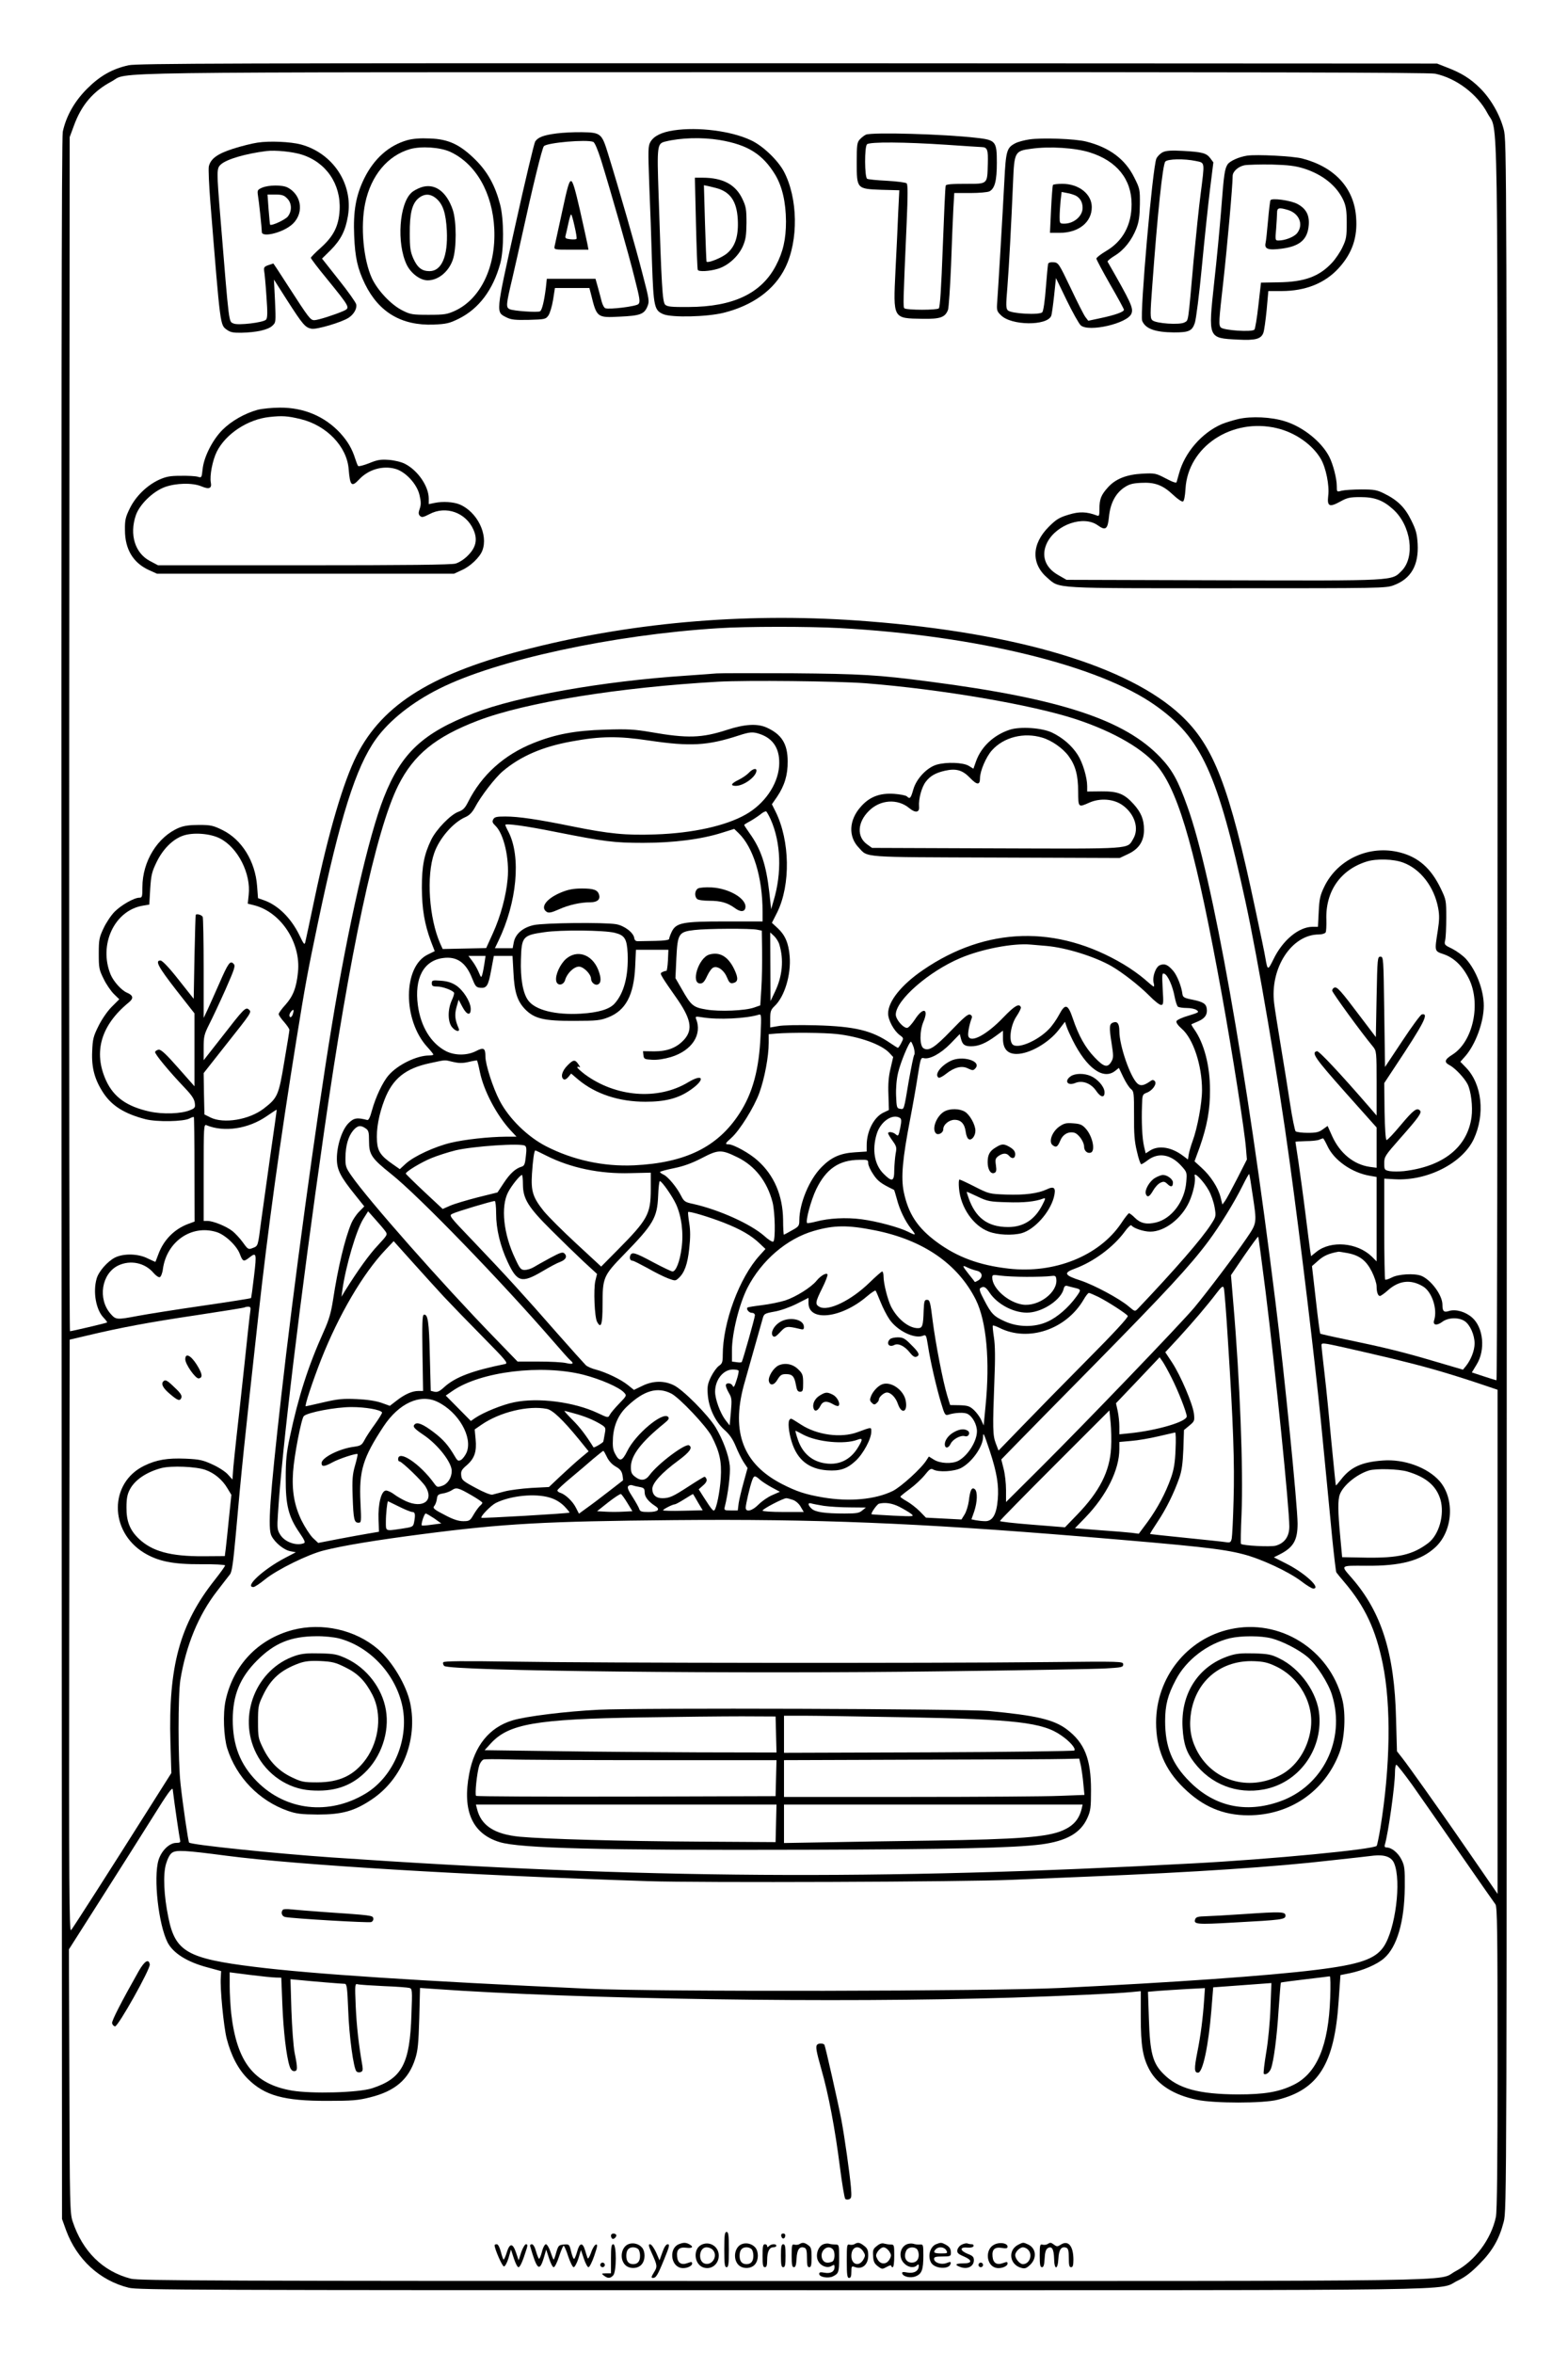 <?xml version="1.0" standalone="no"?>
<!DOCTYPE svg PUBLIC "-//W3C//DTD SVG 20010904//EN"
 "http://www.w3.org/TR/2001/REC-SVG-20010904/DTD/svg10.dtd">
<svg version="1.0" xmlns="http://www.w3.org/2000/svg"
 width="1024pt" height="1536pt" viewBox="0 0 1024 1536"
 preserveAspectRatio="xMidYMid meet">

<g transform="translate(0,1536) scale(0.1,-0.1)"
fill="#000000" stroke="none">
<path d="M840 14934 c-105 -23 -186 -68 -271 -153 -83 -83 -137 -179 -159
-281 -8 -41 -10 -1775 -8 -6840 l3 -6785 27 -75 c70 -189 219 -327 409 -374
60 -15 417 -16 4275 -16 4637 0 4263 -5 4403 62 47 22 88 53 141 107 87 87
131 165 160 277 20 77 20 138 20 6829 0 6735 0 6752 -20 6831 -25 96 -85 201
-157 271 -61 60 -118 96 -212 132 l-66 26 -4240 2 c-3618 1 -4250 -1 -4305
-13z m8532 -55 c138 -29 276 -133 342 -258 72 -137 66 240 66 -4233 0 -2221
-3 -4038 -7 -4038 -5 0 -42 12 -85 26 l-76 25 31 51 c59 95 45 242 -29 307
-43 38 -107 57 -151 43 -34 -11 -43 -2 -43 41 0 63 -76 164 -139 189 -45 17
-149 11 -191 -11 -21 -11 -41 -17 -44 -14 -3 4 -6 153 -6 332 l0 327 69 -4
c212 -12 440 104 515 261 76 162 55 360 -51 469 l-36 37 32 36 c67 77 121 222
121 330 0 102 -49 230 -116 305 -20 22 -60 51 -89 66 -52 25 -54 27 -47 57 4
18 7 84 7 147 0 112 -1 117 -36 190 -63 131 -145 204 -265 235 -200 52 -409
-43 -496 -224 -27 -56 -32 -80 -36 -163 l-5 -98 -36 0 c-90 -1 -195 -88 -255
-213 -36 -73 -38 -73 -52 8 -3 22 -33 166 -66 320 -170 803 -271 1065 -486
1266 -341 319 -1066 537 -2042 613 -754 60 -1503 0 -2200 -175 -639 -159 -970
-363 -1140 -699 -87 -171 -184 -501 -275 -933 -30 -144 -58 -273 -61 -286 -5
-22 -10 -16 -39 45 -55 112 -140 196 -233 228 l-37 13 -6 79 c-12 162 -100
304 -227 366 -59 29 -76 33 -152 33 -60 0 -98 -5 -130 -18 -140 -58 -240 -219
-240 -388 0 -63 -2 -69 -20 -69 -34 0 -118 -48 -161 -91 -23 -23 -55 -71 -72
-107 -29 -61 -32 -76 -32 -167 0 -93 2 -105 32 -165 17 -36 48 -80 67 -99 l35
-34 -50 -50 c-28 -28 -65 -82 -86 -125 -33 -66 -38 -85 -41 -166 -5 -107 17
-186 74 -272 56 -84 139 -135 274 -170 75 -19 249 -16 288 5 13 7 25 11 28 9
2 -2 4 -157 4 -343 l1 -339 -46 -17 c-88 -34 -157 -104 -191 -197 -10 -26 -18
-48 -19 -49 0 -1 -23 9 -50 22 -62 32 -157 34 -214 6 -50 -26 -107 -91 -120
-138 -25 -87 -4 -203 45 -254 15 -16 26 -30 23 -32 -5 -4 -231 -57 -242 -57
-4 0 -6 1754 -5 3898 l3 3897 27 73 c49 136 126 226 246 290 122 65 -232 60
4384 61 3036 1 4222 -2 4260 -10z m-3887 -3619 c895 -49 1695 -245 2062 -506
300 -213 404 -441 587 -1281 80 -367 216 -1165 287 -1688 76 -554 164 -1291
204 -1690 14 -143 32 -327 40 -410 8 -82 24 -246 35 -364 12 -118 24 -219 27
-225 4 -6 28 -36 54 -66 133 -157 203 -306 249 -530 56 -274 50 -673 -16
-1077 -9 -55 -20 -106 -23 -112 -14 -23 -691 -88 -1201 -115 -2055 -111 -3591
-101 -5625 39 -373 26 -916 82 -930 97 -6 6 -41 246 -56 383 -17 152 -17 579
-1 680 37 224 118 422 239 578 37 49 76 98 85 110 13 17 21 76 38 262 35 399
57 611 146 1415 63 572 142 1144 250 1815 58 360 72 435 140 760 145 691 248
1017 378 1199 88 123 236 241 416 331 373 187 1132 351 1820 394 184 12 589
12 795 1z m-4049 -1373 c117 -59 204 -230 188 -369 l-6 -57 44 -11 c174 -46
304 -245 284 -436 -10 -101 -32 -157 -81 -212 -25 -27 -45 -55 -45 -62 0 -7
16 -30 35 -51 19 -22 35 -45 35 -52 0 -6 -15 -101 -34 -210 -36 -218 -43 -234
-134 -304 -95 -73 -261 -100 -347 -58 l-40 20 -3 135 -2 135 145 184 c169 213
170 214 150 231 -21 18 -33 5 -175 -178 l-120 -153 0 81 c0 73 3 87 36 153 20
39 68 141 106 226 61 139 67 156 53 170 -22 22 -34 6 -93 -129 -28 -63 -62
-140 -76 -170 l-26 -55 0 322 c0 177 -3 328 -6 337 -5 13 -38 23 -46 14 -1 -2
-5 -126 -8 -275 l-5 -273 -99 125 c-62 79 -106 125 -118 125 -37 0 -15 -41
102 -192 l120 -153 0 -238 0 -238 -107 121 c-78 89 -112 120 -127 118 -10 -2
-21 -8 -23 -15 -4 -12 92 -128 197 -238 41 -43 59 -70 62 -94 4 -30 2 -35 -31
-48 -57 -24 -177 -28 -264 -9 -149 33 -234 94 -284 202 -85 186 -34 362 149
511 32 26 28 46 -13 63 -35 15 -86 71 -106 117 -81 195 24 420 210 451 l42 7
6 103 c6 92 11 111 43 177 41 83 103 145 169 169 65 24 179 16 243 -17z m7728
-158 c113 -42 202 -158 228 -296 9 -48 8 -80 -2 -145 -22 -141 -23 -136 38
-157 68 -23 124 -78 165 -160 80 -163 27 -410 -107 -495 -53 -33 -57 -50 -18
-70 35 -19 95 -82 116 -123 23 -45 35 -148 26 -215 -27 -197 -185 -323 -442
-353 -31 -3 -72 -3 -92 0 -35 7 -36 9 -36 52 0 42 5 50 103 161 123 139 144
169 130 183 -20 20 -42 4 -125 -95 -46 -55 -87 -99 -93 -98 -6 1 -11 74 -13
187 l-2 185 68 103 c192 289 227 356 177 345 -8 -2 -65 -79 -127 -173 l-113
-170 -5 360 c-5 352 -5 360 -25 360 -19 0 -20 -8 -25 -262 l-5 -263 -100 132
c-131 174 -153 198 -171 191 -8 -3 -14 -12 -14 -20 0 -12 191 -275 267 -366
22 -28 23 -33 23 -239 l0 -210 -42 49 c-200 231 -334 373 -347 371 -40 -8 -14
-45 183 -267 l206 -231 0 -132 0 -131 -45 6 c-104 15 -194 88 -245 200 l-30
67 -31 -22 c-25 -19 -44 -23 -99 -23 -38 0 -73 5 -79 10 -5 6 -22 87 -36 180
-14 94 -42 265 -61 380 -19 116 -39 239 -43 275 -29 230 114 450 292 450 20 0
39 6 44 13 4 6 6 44 5 82 -7 185 91 327 263 381 64 20 176 17 239 -7z m-7251
-987 c-6 -24 -23 -30 -23 -9 0 13 21 39 26 34 2 -2 1 -13 -3 -25z m-148 -927
c-23 -165 -50 -358 -60 -430 -21 -163 -19 -158 -55 -172 -28 -11 -31 -9 -64
37 -19 26 -50 60 -70 75 -40 31 -125 65 -161 65 l-25 0 0 316 c0 297 1 316 18
309 116 -48 274 -24 394 59 35 24 64 43 65 42 1 -1 -18 -136 -42 -301z m6903
66 c43 -95 162 -178 282 -197 l40 -7 0 -275 0 -276 -32 32 c-95 91 -265 106
-360 31 l-36 -29 -6 38 c-3 20 -17 129 -31 242 -14 113 -35 263 -45 334 -11
71 -20 131 -20 132 0 2 30 4 68 5 37 0 76 4 87 9 11 5 22 9 25 9 3 1 15 -21
28 -48z m-7256 -563 c56 -16 133 -88 154 -143 19 -51 25 -53 61 -25 48 38 50
31 32 -120 -9 -78 -18 -143 -20 -144 -2 -2 -146 -25 -319 -50 -173 -25 -362
-55 -420 -66 -138 -26 -143 -26 -178 14 -85 97 -59 262 50 315 80 38 175 18
231 -49 15 -17 33 -30 41 -27 7 3 17 27 20 54 25 178 186 290 348 241z m7389
-138 c78 -15 121 -48 158 -121 17 -34 31 -77 31 -95 0 -39 9 -64 22 -64 5 0
30 17 54 39 71 62 147 71 226 24 59 -34 97 -148 74 -221 -11 -33 17 -38 54
-10 38 28 106 30 145 4 35 -23 65 -90 65 -146 0 -46 -24 -107 -57 -148 l-19
-23 -184 54 c-206 61 -325 90 -574 142 -93 19 -171 37 -174 39 -2 3 -16 103
-29 223 l-25 218 42 37 c35 31 69 46 131 57 4 1 30 -4 60 -9z m-7166 -377 c-3
-16 -21 -179 -40 -363 -20 -184 -42 -389 -50 -455 -7 -66 -17 -157 -21 -201
l-6 -82 -29 32 c-15 18 -61 48 -101 66 -63 29 -85 34 -176 38 -118 5 -190 -7
-270 -46 -229 -111 -230 -428 -2 -568 92 -56 189 -76 373 -75 86 1 157 -3 157
-8 0 -5 -30 -47 -68 -95 -228 -288 -303 -564 -289 -1060 l6 -200 -136 -215
c-260 -412 -506 -796 -519 -811 -12 -12 -14 290 -12 1920 l3 1935 115 27 c218
52 406 87 715 133 170 26 312 48 314 51 2 2 12 4 22 4 15 0 17 -6 14 -27z
m7458 -312 c206 -50 337 -87 535 -152 l152 -51 0 -1645 0 -1646 -97 141 c-54
78 -131 190 -172 249 -117 169 -311 443 -352 495 l-36 46 -6 214 c-10 426 -95
695 -290 918 -73 84 -78 80 95 79 226 -2 356 33 451 120 116 107 129 317 28
433 -79 89 -232 145 -371 134 -138 -10 -210 -43 -273 -125 -17 -22 -32 -39
-33 -38 -1 1 -14 128 -29 282 -14 154 -34 356 -45 448 -11 93 -20 177 -20 186
0 17 12 15 148 -15 81 -18 222 -51 315 -73z m-7752 -726 c58 -20 112 -65 144
-120 l26 -43 -16 -154 c-8 -84 -18 -174 -21 -200 l-6 -46 -141 -1 c-214 -1
-335 32 -422 116 -57 55 -80 113 -79 203 0 57 5 85 22 117 33 63 109 114 207
140 64 16 224 10 286 -12z m7850 -11 c122 -36 189 -93 216 -183 28 -98 -9
-230 -80 -284 -101 -76 -194 -98 -405 -95 l-157 3 -12 130 c-16 168 -17 243
-3 280 22 59 110 131 190 156 46 14 194 10 251 -7z m32 -2046 c52 -73 192
-275 312 -448 120 -173 224 -322 231 -331 12 -13 14 -184 14 -1002 0 -677 -3
-1003 -11 -1039 -30 -144 -137 -288 -265 -355 -128 -68 243 -63 -4389 -63
-3740 0 -4207 2 -4260 15 -183 47 -316 178 -381 375 -17 51 -19 114 -21 915
l-3 860 210 330 c116 182 268 422 338 534 97 156 128 198 130 180 11 -93 44
-317 48 -331 4 -14 -1 -18 -25 -18 -45 0 -97 -51 -116 -113 -34 -115 0 -421
60 -538 37 -70 128 -127 261 -162 l88 -24 -2 -40 c-6 -72 19 -323 38 -399 29
-113 75 -201 139 -265 110 -109 236 -144 521 -143 157 0 199 3 277 23 162 40
251 116 294 250 18 55 22 99 27 265 l5 199 87 -6 c949 -68 2631 -93 3785 -57
334 11 672 26 773 36 l62 6 0 -168 c0 -187 13 -265 57 -346 53 -97 159 -164
309 -195 114 -24 433 -24 527 0 268 67 372 235 399 643 l12 171 60 12 c87 18
178 57 224 97 85 73 134 240 136 464 1 121 -1 140 -21 180 -22 45 -65 80 -98
80 -11 0 -15 6 -11 18 22 74 66 385 66 472 0 28 4 50 9 50 5 0 52 -60 104
-132z m-7743 -462 c459 -60 1547 -126 2755 -166 334 -11 2066 -5 2375 9 135 6
360 15 500 21 701 29 1215 63 1585 106 121 13 246 27 277 31 72 7 116 -9 133
-51 48 -115 8 -431 -69 -544 -55 -81 -157 -116 -442 -151 -314 -39 -930 -82
-1669 -118 -452 -22 -2627 -26 -3085 -5 -1100 50 -1803 96 -2180 143 -436 54
-515 99 -560 320 -30 144 -36 283 -16 351 10 34 25 64 39 73 27 20 83 17 357
-19z m321 -795 l36 -1 7 -177 c7 -173 26 -334 47 -400 7 -22 17 -33 30 -33 23
0 24 17 3 120 -8 41 -17 166 -21 278 l-6 202 54 -5 c87 -9 283 -25 300 -25 14
0 17 -24 23 -172 6 -172 35 -381 54 -400 6 -6 18 -8 28 -4 13 5 15 14 10 44
-24 138 -37 256 -43 386 -6 143 -5 148 13 143 10 -3 87 -8 169 -12 83 -3 159
-9 169 -12 18 -5 19 -14 13 -172 -10 -324 -61 -419 -257 -483 -90 -29 -393
-37 -524 -15 -248 43 -359 185 -396 503 -5 49 -10 130 -10 179 l0 90 133 -17
c72 -9 148 -17 168 -17z m6886 -133 c-11 -313 -87 -493 -240 -568 -94 -46
-189 -62 -362 -62 -256 1 -392 38 -486 133 -71 70 -89 137 -96 360 l-6 177 69
6 c38 3 122 8 186 12 l117 6 -5 -73 c-8 -122 -23 -238 -45 -347 -21 -107 -20
-132 5 -132 31 0 68 175 87 407 l12 150 190 14 190 14 -6 -161 c-3 -91 -15
-218 -28 -293 -12 -72 -19 -134 -16 -138 12 -11 37 7 47 33 18 47 39 206 50
384 7 96 13 176 15 178 2 2 72 11 156 21 85 10 158 19 163 20 5 0 6 -61 3
-141z"/>
<path d="M4400 14509 c-80 -12 -130 -37 -152 -75 -16 -27 -16 -51 -8 -279 6
-138 14 -367 18 -510 10 -288 15 -311 74 -336 55 -23 283 -18 393 9 192 48
332 150 403 294 88 179 83 455 -9 629 -40 74 -138 168 -214 203 -128 61 -346
89 -505 65z m300 -63 c184 -31 282 -93 364 -229 45 -77 68 -177 69 -302 0
-117 -19 -200 -66 -289 -95 -182 -280 -269 -569 -270 -114 -1 -140 2 -154 15
-18 18 -24 125 -43 719 -11 322 -9 333 44 346 101 25 239 29 355 10z"/>
<path d="M4545 13903 c4 -164 9 -301 12 -305 7 -13 76 -9 130 7 67 20 134 80
164 147 19 44 23 70 24 153 0 88 -3 107 -27 157 -44 93 -127 138 -260 138
l-50 0 7 -297z m130 230 c93 -24 136 -85 143 -203 6 -108 -15 -177 -69 -223
-33 -29 -124 -66 -135 -55 -1 2 -6 115 -10 251 l-7 248 29 -6 c16 -4 38 -9 49
-12z"/>
<path d="M3635 14489 c-85 -11 -122 -25 -140 -53 -7 -12 -66 -258 -130 -548
-130 -586 -128 -564 -55 -601 28 -14 56 -17 144 -15 103 3 110 4 127 28 10 14
24 60 31 103 l12 77 112 0 113 0 11 -42 c37 -151 39 -153 188 -145 132 6 158
16 179 64 15 36 14 43 -32 219 -43 168 -150 541 -224 780 -41 133 -47 139
-170 141 -53 1 -127 -3 -166 -8z m239 -55 c10 -4 29 -49 51 -118 66 -213 183
-622 220 -774 34 -133 37 -154 24 -167 -14 -15 -190 -37 -216 -27 -7 2 -17 20
-23 41 -5 20 -16 62 -25 94 l-16 57 -159 0 -159 0 -6 -57 c-11 -88 -25 -147
-38 -155 -15 -9 -176 2 -199 14 -25 12 -23 29 18 202 19 83 46 201 59 261 72
329 135 589 147 601 23 23 277 45 322 28z"/>
<path d="M3671 13978 c-24 -112 -46 -213 -49 -225 -4 -23 -3 -23 108 -23 l113
0 -7 38 c-4 20 -26 120 -49 222 -31 135 -46 186 -57 188 -13 2 -24 -37 -59
-200z m81 -94 c10 -42 16 -80 13 -83 -2 -4 -20 -5 -40 -3 -32 4 -36 7 -31 26
3 11 11 47 18 79 7 31 14 57 18 57 3 0 13 -34 22 -76z"/>
<path d="M5655 14481 c-11 -5 -29 -19 -40 -31 -18 -20 -20 -36 -20 -151 0
-172 0 -172 162 -178 l116 -3 -7 -142 c-3 -77 -11 -250 -18 -383 -15 -316 -18
-311 177 -314 115 -2 147 9 166 58 5 15 14 146 20 292 5 146 12 312 15 369 l6
102 105 0 c57 0 113 5 125 11 35 19 48 70 48 187 0 139 -7 148 -131 162 -213
25 -682 38 -724 21z m525 -66 c118 -8 222 -15 230 -15 38 -1 44 -16 41 -111
-4 -134 2 -129 -147 -129 -91 0 -126 -3 -128 -12 -3 -7 -11 -188 -19 -401 -10
-271 -18 -392 -26 -400 -13 -12 -204 -12 -224 0 -10 6 -9 36 14 556 8 183 8
252 0 260 -6 6 -63 13 -129 17 -64 3 -123 9 -129 13 -17 11 -18 208 -1 225 17
17 248 15 518 -3z"/>
<path d="M2660 14445 c-120 -34 -217 -120 -281 -249 -55 -112 -73 -215 -66
-376 6 -142 22 -214 71 -315 91 -184 238 -271 447 -264 84 4 103 8 164 38 132
65 225 189 272 361 25 92 24 290 -1 385 -32 123 -81 212 -160 291 -101 100
-176 136 -299 140 -62 3 -110 -1 -147 -11z m280 -76 c168 -78 277 -268 288
-505 11 -246 -89 -454 -255 -532 -53 -24 -69 -27 -173 -27 -105 0 -120 2 -171
28 -73 36 -161 128 -200 210 -56 122 -76 339 -44 491 38 181 147 311 294 353
73 20 195 12 261 -18z"/>
<path d="M2747 14136 c-21 -8 -48 -22 -59 -33 -81 -72 -99 -331 -32 -471 28
-57 88 -102 137 -102 69 0 137 56 164 134 25 72 25 251 0 326 -42 123 -121
178 -210 146z m101 -71 c45 -38 64 -96 70 -211 8 -167 -34 -264 -113 -264 -50
0 -79 23 -106 83 -19 44 -23 70 -23 162 -1 131 15 195 56 230 38 32 78 32 116
0z"/>
<path d="M6723 14450 c-34 -5 -75 -16 -92 -25 -56 -29 -62 -48 -72 -247 -11
-214 -39 -684 -46 -780 -5 -64 -4 -69 24 -96 67 -68 301 -70 328 -4 4 9 12 69
19 132 l12 115 70 -145 c39 -80 80 -153 92 -164 53 -46 307 13 331 77 14 36
-3 72 -156 339 -2 4 19 22 47 39 61 37 111 101 141 177 17 45 22 79 23 158 1
96 0 103 -37 176 -59 119 -162 196 -314 234 -71 18 -286 26 -370 14z m394 -85
c176 -55 273 -175 273 -338 0 -137 -58 -242 -167 -306 -34 -20 -62 -42 -63
-49 0 -6 41 -83 90 -169 50 -86 90 -160 90 -165 0 -14 -56 -34 -149 -54 l-84
-18 -19 25 c-10 13 -53 98 -96 189 -76 159 -80 165 -110 168 -20 2 -34 -2 -37
-10 -2 -7 -9 -78 -15 -157 -6 -83 -16 -151 -23 -159 -16 -20 -203 -10 -225 12
-13 12 -13 34 -3 153 11 141 25 405 37 686 8 195 11 202 119 216 120 17 288 6
382 -24z"/>
<path d="M6876 14152 c-2 -4 -8 -76 -12 -160 l-7 -152 62 0 c125 0 211 69 211
168 0 85 -84 152 -192 152 -31 0 -59 -3 -62 -8z m151 -70 c28 -16 43 -43 43
-79 0 -54 -57 -103 -120 -103 -29 0 -30 2 -30 44 0 23 3 70 6 103 l7 60 36 -7
c20 -3 46 -12 58 -18z"/>
<path d="M1682 14429 c-35 -5 -107 -23 -160 -40 -102 -33 -145 -64 -158 -114
-4 -16 1 -123 10 -239 66 -817 63 -796 108 -829 22 -16 41 -20 95 -19 98 2
173 19 201 45 24 22 24 23 18 162 l-7 140 86 -135 c103 -160 118 -178 160
-186 33 -6 197 42 242 72 34 22 56 61 49 88 -3 13 -54 85 -114 160 l-109 138
57 56 c66 67 96 126 112 221 36 209 -97 411 -307 468 -68 18 -206 24 -283 12z
m288 -78 c160 -50 257 -193 248 -362 -6 -105 -39 -171 -124 -247 -35 -31 -64
-61 -64 -65 0 -5 46 -66 103 -135 155 -191 155 -191 110 -212 -52 -23 -166
-60 -190 -60 -26 0 -35 12 -172 224 -51 80 -95 146 -96 146 -1 0 -16 -5 -33
-11 -26 -9 -30 -15 -27 -37 3 -15 10 -90 15 -167 8 -108 7 -142 -3 -152 -19
-19 -182 -38 -211 -25 -33 15 -28 -25 -86 684 -26 318 -26 329 3 355 38 34
161 70 297 87 58 7 170 -4 230 -23z"/>
<path d="M1712 14135 c-30 -13 -32 -18 -28 -47 7 -39 26 -221 26 -243 0 -35
123 -8 188 42 89 68 79 197 -20 249 -35 18 -123 17 -166 -1z m163 -70 c31 -30
33 -82 5 -118 -16 -21 -107 -63 -116 -54 -1 1 -6 46 -10 100 l-7 97 52 0 c42
0 57 -5 76 -25z"/>
<path d="M7595 14367 c-17 -8 -36 -27 -43 -42 -25 -55 -109 -1015 -93 -1059
21 -52 84 -75 208 -76 97 0 118 9 136 62 8 24 29 186 46 368 17 179 41 405 53
503 l22 177 -20 27 c-25 34 -54 41 -179 48 -74 4 -108 2 -130 -8z m215 -58
c60 -13 58 -1 31 -214 -11 -82 -31 -278 -46 -435 -37 -416 -33 -389 -58 -404
-30 -19 -190 -8 -212 14 -14 14 -14 37 0 225 35 480 68 789 85 810 15 18 124
20 200 4z"/>
<path d="M8145 14344 c-54 -8 -113 -35 -128 -57 -19 -30 -24 -61 -42 -297 -9
-113 -29 -328 -46 -477 -39 -364 -41 -360 156 -370 113 -6 150 4 165 43 6 14
15 82 22 150 l11 124 86 0 c156 0 283 51 372 148 90 98 126 203 115 336 -14
189 -140 326 -351 381 -59 16 -298 28 -360 19z m370 -84 c123 -39 215 -113
259 -209 16 -37 21 -66 21 -146 0 -88 -3 -107 -27 -157 -14 -31 -45 -77 -68
-102 -84 -91 -180 -127 -353 -129 l-112 -2 -17 -149 c-9 -82 -21 -153 -26
-158 -17 -17 -199 -5 -219 14 -15 16 -14 37 16 300 26 235 61 625 61 689 0 29
35 61 76 70 21 4 102 6 179 5 110 -3 155 -9 210 -26z"/>
<path d="M8297 14053 c-3 -5 -10 -65 -16 -133 -6 -69 -13 -135 -16 -146 -9
-40 17 -49 107 -37 118 16 168 60 175 155 5 66 -19 108 -77 138 -44 22 -164
39 -173 23z m112 -63 c76 -22 106 -96 62 -152 -20 -25 -79 -48 -121 -48 -22 0
-23 2 -16 77 3 42 6 89 6 105 0 31 12 35 69 18z"/>
<path d="M1683 12685 c-84 -23 -172 -73 -230 -131 -65 -65 -122 -177 -130
-258 -6 -54 -6 -56 -32 -48 -14 4 -64 7 -111 6 -70 0 -95 -5 -142 -26 -79 -37
-151 -107 -190 -186 -28 -57 -33 -76 -32 -142 0 -126 54 -215 158 -262 l51
-23 970 0 970 0 52 24 c55 24 117 84 133 127 40 104 -34 253 -148 301 -41 17
-111 21 -164 10 l-38 -8 0 38 c-1 79 -71 182 -155 225 -23 12 -67 23 -106 26
-54 4 -76 0 -129 -22 -36 -14 -67 -22 -71 -18 -4 4 -12 25 -19 47 -21 67 -50
115 -98 168 -102 110 -239 167 -394 166 -51 0 -117 -7 -145 -14z m281 -61
c169 -41 302 -179 313 -327 9 -109 19 -119 69 -66 60 64 152 91 234 69 68 -18
144 -100 160 -173 10 -42 10 -63 1 -88 -9 -26 -9 -36 2 -47 12 -11 21 -9 62
12 107 57 238 10 287 -102 28 -63 17 -115 -36 -168 -24 -25 -58 -46 -81 -53
-28 -8 -325 -11 -991 -11 l-952 0 -53 28 c-97 51 -135 172 -92 298 24 70 109
154 188 184 73 27 182 30 241 5 50 -21 68 -13 61 24 -9 45 11 147 39 203 59
117 203 211 344 226 83 9 118 7 204 -14z"/>
<path d="M8088 12625 c-37 -9 -87 -24 -110 -34 -130 -57 -241 -185 -278 -321
-7 -25 -14 -50 -16 -57 -2 -8 -26 0 -71 24 -65 34 -71 35 -153 31 -104 -6
-175 -34 -225 -90 -44 -49 -55 -76 -55 -140 0 -44 -2 -49 -17 -43 -67 25 -114
27 -185 5 -60 -18 -80 -30 -129 -79 -113 -113 -116 -243 -7 -335 80 -69 29
-66 1174 -66 1011 0 1034 0 1087 20 112 42 163 131 155 271 -4 65 -11 91 -42
153 -41 84 -89 131 -176 174 -48 24 -67 27 -150 27 -52 0 -110 -4 -127 -8 -33
-9 -33 -9 -33 30 0 49 -24 142 -49 191 -50 98 -172 196 -290 232 -88 28 -218
34 -303 15z m250 -60 c120 -28 233 -107 288 -201 33 -57 57 -173 48 -241 -8
-69 8 -76 79 -37 45 25 62 29 132 29 93 0 148 -21 213 -80 117 -105 145 -311
56 -401 -68 -67 -26 -65 -1165 -62 l-1024 3 -54 31 c-87 49 -114 129 -72 213
61 118 237 178 330 112 51 -37 65 -26 73 53 8 87 41 152 96 191 35 24 55 30
113 33 90 5 142 -14 210 -78 28 -27 57 -46 64 -44 8 3 14 34 17 83 16 275 302
465 596 396z"/>
<path d="M4680 10964 c-25 -2 -117 -9 -205 -15 -541 -36 -1098 -135 -1379
-244 -334 -129 -475 -260 -589 -550 -99 -250 -234 -841 -341 -1495 -101 -612
-253 -1732 -330 -2420 -75 -665 -88 -858 -63 -906 23 -45 81 -92 123 -100 l36
-7 -71 -37 c-141 -74 -267 -190 -206 -190 8 0 43 23 77 51 80 64 279 162 383
188 126 32 346 68 640 106 539 70 803 84 1650 92 923 8 1576 -18 2660 -107
748 -62 918 -80 1055 -116 116 -30 293 -112 378 -176 35 -27 70 -48 78 -48 55
0 -52 100 -174 162 l-83 42 38 19 c90 46 117 92 117 202 -1 123 -87 988 -145
1450 -188 1520 -413 2784 -575 3231 -60 169 -99 239 -176 320 -233 245 -651
383 -1503 494 -343 45 -451 51 -905 55 -245 1 -465 1 -490 -1z m970 -64 c495
-39 1088 -140 1377 -235 251 -83 450 -199 541 -318 137 -177 247 -573 411
-1477 68 -375 150 -897 158 -1007 l6 -72 -63 -124 c-35 -68 -71 -135 -80 -147
l-17 -23 -12 48 c-15 61 -65 139 -124 192 l-46 42 34 93 c48 137 68 245 67
373 0 159 -39 306 -103 396 -12 17 -20 31 -18 33 2 1 23 10 46 20 43 19 59 44
54 81 -4 32 -23 45 -92 59 -56 11 -64 16 -67 37 -6 49 -34 120 -59 150 -35 41
-56 51 -87 39 -28 -10 -52 -76 -42 -116 4 -13 4 -24 0 -24 -3 0 -30 22 -59 48
-30 26 -91 70 -137 97 -435 259 -897 246 -1310 -37 -142 -97 -228 -205 -228
-284 0 -43 38 -113 76 -141 26 -19 26 -20 10 -51 -9 -18 -19 -32 -22 -32 -3 0
-25 14 -50 31 -120 82 -230 109 -484 116 -110 3 -218 1 -247 -5 l-53 -9 0 56
c0 49 4 60 29 84 65 61 108 205 98 325 -7 86 -30 138 -77 182 l-39 36 35 69
c88 180 83 467 -11 657 l-24 48 34 49 c49 73 70 143 69 231 0 115 -40 177
-138 221 -61 27 -143 22 -257 -15 -166 -54 -259 -57 -499 -15 -108 18 -149 21
-300 16 -196 -6 -322 -30 -465 -87 -193 -77 -339 -208 -428 -385 -20 -40 -33
-53 -63 -64 -51 -18 -145 -115 -178 -183 -46 -95 -61 -171 -61 -313 1 -139 17
-237 60 -352 l24 -62 -45 -22 c-163 -78 -165 -428 -3 -604 21 -23 39 -45 39
-49 0 -3 -13 -6 -28 -6 -80 0 -204 -60 -263 -128 -40 -45 -86 -144 -110 -231
-12 -45 -22 -65 -31 -62 -66 17 -87 14 -122 -21 -42 -42 -76 -145 -76 -232 0
-72 23 -117 119 -236 l60 -75 -34 -35 c-19 -19 -41 -53 -50 -74 -43 -102 -88
-291 -120 -501 -13 -84 -27 -132 -60 -205 -103 -229 -166 -426 -222 -690 -22
-101 -27 -153 -27 -270 -1 -174 18 -251 89 -354 35 -51 41 -66 29 -70 -49 -19
-125 8 -154 56 -19 30 -21 43 -15 133 26 419 144 1400 301 2495 167 1169 339
1972 485 2263 101 201 243 317 520 423 312 119 919 217 1570 254 188 10 774 4
959 -10z m-689 -331 c93 -31 135 -103 127 -212 -10 -121 -96 -245 -218 -314
-130 -74 -347 -122 -590 -130 -193 -7 -303 4 -545 53 -226 46 -350 64 -435 64
-57 0 -71 -3 -79 -19 -8 -14 -5 -23 14 -41 55 -52 93 -214 80 -349 -10 -110
-46 -243 -96 -353 l-44 -97 -142 -3 -142 -3 -16 35 c-73 166 -92 443 -39 592
33 95 123 199 203 234 26 11 44 30 62 62 38 73 132 195 183 238 116 98 260
160 449 194 189 35 306 36 505 6 270 -40 382 -34 587 33 71 23 91 25 136 10z
m72 -558 c67 -151 74 -348 19 -531 l-16 -55 -12 110 c-21 183 -55 283 -129
386 -19 27 -35 51 -35 54 0 2 17 13 38 24 20 11 50 31 67 44 16 14 34 23 39
20 4 -3 17 -26 29 -52z m-1403 -82 c319 -63 379 -71 570 -71 197 0 380 23 515
66 l80 25 28 -27 c96 -92 157 -289 157 -512 l0 -65 -243 0 c-280 0 -322 -8
-351 -69 -9 -19 -16 -39 -16 -45 0 -7 -32 -12 -90 -13 -49 -1 -100 -2 -112 -2
-16 -1 -24 6 -26 21 -5 35 -65 81 -119 90 -78 13 -470 9 -538 -6 -71 -16 -120
-58 -130 -114 l-7 -37 -58 0 -58 0 23 48 c121 251 149 548 66 711 -12 22 -21
43 -21 46 0 12 136 -7 330 -46z m1315 -638 l30 -6 2 -134 c1 -74 -1 -184 -5
-244 l-7 -110 -40 -14 c-59 -21 -227 -28 -313 -13 -85 14 -99 26 -160 134
l-41 71 6 129 c8 162 15 173 118 185 84 10 368 11 410 2z m-931 -20 c66 -16
80 -39 85 -136 6 -147 -25 -261 -87 -328 -34 -36 -105 -57 -217 -64 -167 -10
-300 23 -346 87 -34 46 -51 143 -47 266 4 150 12 159 154 179 108 16 389 13
458 -4z m1075 -75 c31 -100 21 -208 -28 -310 l-29 -61 -1 224 -1 224 25 -23
c13 -12 29 -37 34 -54z m1746 -11 c127 -11 314 -69 424 -132 74 -43 181 -127
246 -192 33 -34 67 -61 77 -61 16 0 17 9 11 105 -5 94 -4 105 10 99 23 -8 55
-80 68 -150 6 -32 16 -62 22 -66 7 -4 33 -8 58 -8 25 0 54 -6 64 -14 18 -13
13 -16 -53 -36 -40 -11 -76 -28 -79 -36 -3 -9 9 -27 34 -49 75 -64 133 -239
133 -401 0 -84 -30 -248 -62 -334 -11 -30 -22 -69 -25 -87 l-5 -32 -32 24
c-74 56 -156 70 -213 36 l-31 -20 -11 47 c-12 52 -17 158 -13 267 2 68 3 71
31 82 38 14 69 59 52 76 -9 9 -16 9 -29 -1 -41 -29 -64 -33 -84 -15 -47 42
-118 248 -118 342 0 47 -12 65 -38 57 -28 -9 -30 -26 -13 -134 13 -83 13 -97
0 -120 -25 -45 -49 -39 -111 26 -61 64 -104 141 -142 254 -32 95 -50 99 -90
23 -16 -30 -45 -72 -66 -93 -76 -79 -210 -134 -239 -98 -24 29 -10 126 27 181
18 27 31 54 29 59 -10 29 -41 11 -114 -65 -108 -113 -212 -169 -229 -124 -6
14 6 78 22 119 4 10 0 18 -11 23 -14 5 -43 -21 -124 -105 -107 -111 -146 -136
-180 -115 -26 16 -26 112 -1 172 38 88 -2 99 -55 16 -20 -30 -43 -55 -51 -55
-27 0 -74 56 -74 87 0 94 216 282 422 369 139 59 343 98 458 88 19 -2 67 -6
105 -9z m-2473 -95 c-2 -38 -7 -69 -10 -68 -4 1 -15 -2 -25 -7 -16 -7 -16 -10
5 -44 12 -20 48 -72 79 -116 101 -142 116 -213 59 -279 -49 -55 -110 -79 -197
-79 l-74 1 3 -27 c3 -24 7 -26 57 -29 34 -2 79 5 123 18 137 42 206 147 163
251 -5 14 0 15 42 8 103 -17 286 -8 367 17 18 6 19 1 13 -132 -9 -222 -51
-380 -139 -514 -142 -218 -352 -321 -687 -337 -200 -9 -399 34 -576 125 -120
62 -241 180 -302 297 -44 84 -93 236 -93 289 0 54 -11 61 -61 35 -58 -30 -138
-30 -196 -1 -98 51 -165 159 -184 299 -24 177 37 292 163 309 91 13 151 -29
191 -132 21 -52 26 -59 53 -62 43 -4 53 13 72 117 l17 91 61 0 61 0 6 -107 c6
-128 25 -188 76 -241 61 -62 123 -77 321 -76 147 0 171 3 222 23 114 45 167
144 176 329 l5 112 106 0 106 0 -3 -70z m-1198 -17 c-4 -26 -10 -59 -14 -73
-7 -24 -8 -24 -24 14 -9 22 -28 55 -42 73 l-25 33 56 0 56 0 -7 -47z m3841
-503 c92 -184 200 -261 277 -201 l25 20 29 -61 c16 -33 38 -68 50 -77 19 -15
20 -26 20 -171 -1 -121 3 -173 19 -237 10 -46 23 -83 28 -83 4 0 24 12 42 26
70 53 151 40 221 -38 36 -40 36 -42 31 -104 -10 -126 -95 -239 -197 -264 -62
-15 -102 -6 -139 31 -16 16 -33 29 -38 29 -4 0 -28 -30 -52 -67 -144 -212
-436 -329 -736 -294 -191 22 -334 75 -467 173 -126 93 -186 184 -216 328 -19
94 -8 216 42 475 19 99 42 230 51 291 16 101 19 111 36 107 39 -11 112 29 175
93 l62 64 7 -28 c10 -41 24 -52 67 -52 49 0 96 20 159 66 l49 36 0 -52 c0 -67
30 -100 89 -100 84 0 209 72 275 157 l41 53 11 -33 c6 -18 24 -57 39 -87z
m-1540 40 c150 -17 292 -68 344 -124 l24 -26 -17 -74 c-13 -52 -17 -103 -14
-173 l3 -99 -36 -17 c-62 -30 -109 -121 -109 -213 l0 -41 -77 -5 c-95 -6 -154
-32 -217 -96 -81 -81 -145 -236 -146 -347 0 -37 -3 -42 -49 -67 -27 -16 -51
-28 -52 -28 -2 0 -5 44 -5 98 -2 158 -59 291 -166 386 -51 47 -158 106 -190
106 -25 0 -23 6 18 42 54 48 149 200 183 294 34 94 61 237 61 326 l0 57 48 4
c103 8 312 6 397 -3z m502 -87 c6 -21 8 -42 4 -48 -5 -5 -20 -82 -36 -170 -33
-197 -30 -187 -57 -183 -21 3 -23 9 -26 85 -2 49 3 109 13 150 15 66 72 203
84 203 3 0 11 -17 18 -37z m-3008 -95 c39 -9 63 -9 102 0 29 7 53 11 55 9 1
-1 10 -35 18 -75 25 -122 109 -281 199 -379 l40 -43 -69 0 c-114 -1 -268 -18
-361 -40 -104 -25 -239 -87 -293 -136 l-39 -36 -43 30 c-81 56 -101 85 -106
151 -6 78 12 176 49 272 53 138 137 205 297 239 108 23 91 22 151 8z m2919
-366 c9 -7 10 -20 1 -65 -11 -53 -13 -56 -29 -42 -18 16 -50 20 -50 7 0 -5 13
-27 29 -49 26 -36 28 -44 20 -84 -4 -24 -8 -72 -9 -106 0 -77 -14 -81 -70 -25
-59 59 -76 155 -45 258 24 82 103 137 153 106z m-3490 -68 c19 -13 22 -24 22
-83 0 -88 16 -112 145 -215 180 -143 720 -701 1062 -1096 50 -58 98 -112 107
-119 27 -23 18 -29 -26 -19 -24 6 -105 10 -181 10 l-137 0 -152 157 c-339 349
-829 904 -935 1059 -34 49 -38 61 -37 116 1 78 18 137 50 176 29 34 49 37 82
14z m1040 -113 c10 -6 12 -23 6 -69 -5 -51 -10 -63 -28 -68 -40 -12 -75 -44
-116 -106 l-41 -62 -129 -32 c-70 -18 -151 -42 -179 -54 l-50 -22 -121 113
c-66 62 -120 115 -120 118 0 13 99 73 167 101 39 16 110 39 159 51 116 27 424
48 452 30z m140 -65 c159 -80 349 -120 549 -114 l133 3 0 -110 c-1 -161 -19
-195 -218 -396 l-106 -107 -160 148 c-89 82 -185 178 -214 213 -72 90 -85 130
-78 244 6 93 15 153 22 153 3 0 35 -15 72 -34z m1249 -11 c114 -56 193 -158
228 -292 17 -65 20 -248 5 -258 -6 -4 -33 13 -60 38 -90 78 -294 170 -463 208
-53 11 -60 16 -79 53 -28 56 -86 125 -114 138 -13 6 -24 14 -24 17 0 4 41 15
90 25 64 13 117 32 183 66 109 57 128 57 234 5z m853 -39 c0 -13 15 -46 33
-72 29 -44 50 -60 135 -101 2 0 10 -27 19 -60 18 -70 54 -145 94 -195 34 -43
32 -45 -20 -19 -57 29 -205 69 -306 82 -100 13 -211 7 -295 -15 -30 -8 -57
-12 -59 -10 -12 12 25 149 59 220 65 134 149 192 283 193 54 1 57 0 57 -23z
m2224 -177 c15 -26 32 -75 38 -109 10 -59 10 -61 -23 -112 -60 -94 -233 -293
-479 -552 -18 -18 -19 -18 -59 16 -60 51 -224 139 -314 169 -106 34 -114 50
-39 77 125 46 253 141 328 243 20 28 40 46 43 40 12 -18 79 -41 123 -41 94 0
204 85 254 194 27 60 44 138 36 169 -8 35 60 -35 92 -94z m286 -26 c29 -189
29 -186 -39 -286 -77 -113 -257 -351 -341 -452 -87 -104 -703 -745 -999 -1040
l-231 -230 0 79 c0 43 -7 105 -16 139 l-15 60 79 81 c43 45 283 288 532 541
464 472 620 640 739 799 77 103 172 257 228 370 20 41 39 74 41 72 2 -2 12
-62 22 -133z m-4765 64 c1 -93 34 -147 185 -297 69 -69 164 -161 212 -206 l87
-80 -11 -45 c-13 -56 -5 -237 11 -267 26 -49 36 -19 36 109 0 180 5 191 139
329 193 198 218 240 224 383 2 53 7 97 11 97 13 0 81 -97 106 -151 36 -79 50
-189 36 -287 -11 -87 -37 -152 -59 -152 -7 0 -64 27 -126 60 -119 64 -140 70
-150 44 -7 -18 0 -34 16 -34 6 0 49 -22 97 -48 47 -27 107 -57 134 -67 46 -17
48 -17 68 1 39 35 59 91 70 193 8 71 8 120 0 167 -6 38 -9 70 -7 72 7 7 134
-31 232 -69 112 -44 181 -84 236 -137 l37 -35 -37 -41 c-133 -145 -242 -439
-242 -652 0 -46 -4 -56 -25 -70 -13 -9 -36 -40 -51 -70 -22 -45 -26 -64 -22
-116 6 -87 48 -177 109 -232 34 -30 55 -61 74 -107 14 -35 37 -81 51 -103 l26
-39 -25 -91 c-14 -50 -29 -112 -33 -138 l-6 -48 -45 0 c-42 0 -45 2 -40 23 22
85 38 220 33 269 -7 70 -45 171 -93 251 -49 81 -215 248 -274 275 -64 31 -136
29 -205 -5 l-54 -26 -40 32 c-46 37 -142 83 -210 101 -25 6 -54 19 -64 28 -10
10 -96 105 -190 212 -209 239 -332 374 -543 595 -161 168 -163 170 -138 182
24 13 258 83 276 83 5 0 9 -37 9 -83 0 -99 27 -212 75 -314 62 -133 92 -141
225 -63 47 28 99 56 117 62 38 14 49 36 30 55 -12 12 -26 8 -93 -28 -43 -23
-92 -51 -109 -61 -16 -10 -43 -18 -58 -18 -25 0 -32 8 -62 73 -77 160 -96 339
-47 434 22 43 78 113 91 113 3 0 6 -28 6 -63z m-898 -305 c15 -21 13 -24 -49
-91 -56 -59 -131 -163 -217 -301 l-21 -35 6 45 c22 156 91 391 137 464 l31 49
48 -54 c27 -30 56 -64 65 -77z m3195 7 c317 -63 543 -219 661 -454 69 -140 93
-396 63 -695 l-12 -125 -16 35 c-8 19 -30 49 -47 65 -28 26 -40 30 -94 32
l-62 1 -18 58 c-29 95 -77 343 -96 491 -15 124 -19 138 -37 138 -17 0 -19 -8
-22 -70 -3 -101 -8 -115 -38 -115 -59 0 -133 59 -175 141 -22 45 -49 150 -49
197 0 17 -4 32 -9 32 -4 0 -42 -33 -82 -72 -120 -117 -270 -190 -327 -159 -30
16 -28 31 18 123 22 44 37 84 34 89 -8 13 -45 -9 -72 -42 -34 -42 -134 -105
-204 -128 -35 -11 -103 -25 -153 -31 -49 -6 -91 -13 -93 -15 -11 -10 9 -35 28
-35 12 0 20 -7 20 -16 0 -15 -78 -291 -86 -305 -2 -3 -17 -4 -34 -1 l-30 4 0
73 c0 112 47 301 101 408 92 179 257 321 434 372 131 38 221 39 397 4z m2553
-400 c64 -515 155 -1411 155 -1534 0 -65 -31 -109 -89 -125 -35 -9 -215 0
-227 12 -2 3 -1 90 4 194 12 285 -10 868 -54 1380 l-15 180 87 128 c48 69 88
125 91 123 2 -2 23 -163 48 -358z m-5366 -34 c46 -49 160 -167 254 -262 152
-154 167 -172 146 -177 -213 -43 -325 -85 -397 -150 -31 -29 -46 -35 -65 -31
l-24 6 -6 229 c-5 224 -13 276 -40 267 -9 -3 -11 -67 -8 -250 l4 -247 -31 0
c-40 0 -88 -21 -142 -63 l-44 -34 -56 20 c-35 12 -92 21 -160 24 -89 4 -122 1
-217 -21 -61 -14 -114 -26 -116 -26 -10 0 45 164 100 305 116 293 273 561 421
717 l53 56 122 -136 c67 -75 160 -177 206 -227z m3479 170 c38 -8 44 -42 11
-63 -12 -7 -22 -12 -23 -10 -1 2 -18 24 -39 50 -44 55 -46 63 -9 44 15 -7 42
-17 60 -21z m327 -40 c66 0 136 2 155 5 31 4 35 2 38 -18 13 -87 -116 -184
-221 -168 -95 15 -197 107 -197 176 0 19 3 20 53 13 28 -4 106 -8 172 -8z
m310 -71 c47 -11 47 -13 13 -60 -50 -69 -123 -133 -186 -161 -83 -39 -193 -38
-279 1 -73 33 -89 49 -136 140 -28 52 -34 72 -24 78 22 14 34 8 60 -31 53 -79
168 -137 260 -129 94 8 206 85 223 153 4 18 11 24 23 21 9 -3 30 -8 46 -12z
m1004 -344 c35 -541 44 -803 37 -1040 -3 -124 -9 -238 -12 -253 -6 -26 -10
-28 -38 -24 -17 3 -134 15 -261 28 -126 13 -232 24 -234 25 -2 2 20 37 48 79
57 85 108 189 142 286 17 48 23 95 27 189 l4 125 35 29 c34 28 35 32 30 78 -8
64 -86 247 -142 333 l-45 68 88 95 c94 103 184 208 247 291 33 43 41 49 47 34
4 -10 16 -164 27 -343z m-2269 252 c15 -38 41 -89 59 -115 50 -73 161 -128
217 -107 21 9 23 6 34 -63 15 -101 56 -277 86 -376 23 -77 27 -82 47 -76 43
14 105 17 126 5 33 -17 61 -70 61 -113 0 -66 -60 -160 -122 -193 -41 -21 -117
-18 -158 7 l-34 21 -15 -23 c-32 -53 -168 -176 -221 -202 -115 -56 -283 -71
-455 -42 -117 20 -173 39 -269 88 -252 130 -331 336 -249 642 17 61 49 175 72
255 23 80 46 161 51 180 9 34 12 36 77 48 38 6 102 29 146 51 l77 39 0 -34 c0
-124 214 -100 381 43 28 24 54 41 57 38 3 -3 17 -36 32 -73z m1423 32 c67 -34
182 -109 192 -124 5 -8 -89 -110 -262 -284 -148 -149 -339 -344 -425 -433
l-157 -162 -18 47 c-20 53 -21 97 -9 412 6 144 5 227 -3 279 -6 40 -10 76 -7
78 2 2 21 -4 43 -15 187 -94 434 -12 549 183 14 25 30 45 35 45 5 0 33 -12 62
-26z m478 -528 c42 -82 99 -227 99 -252 0 -35 -195 -92 -372 -110 l-68 -7 0
51 c0 28 -5 74 -11 102 l-11 50 143 150 142 150 19 -27 c11 -16 37 -63 59
-107z m-3841 20 c112 -29 234 -82 265 -116 19 -20 18 -21 -32 -73 -28 -29 -55
-61 -61 -73 -11 -20 -11 -20 -79 12 -153 72 -388 103 -546 70 -75 -15 -199
-65 -255 -103 l-27 -19 -82 83 -82 83 45 31 c183 126 579 174 854 105z m1013
27 c3 -5 -3 -33 -13 -63 -13 -41 -19 -51 -25 -37 -9 21 -45 23 -45 3 0 -8 9
-30 20 -49 19 -32 20 -44 13 -124 l-8 -88 -28 36 c-34 45 -67 136 -67 184 0
78 53 145 116 145 18 0 35 -3 37 -7z m-439 -150 c53 -27 228 -212 263 -278 52
-100 67 -165 60 -275 -6 -88 -27 -194 -42 -209 -8 -7 -20 9 -69 85 l-33 52 28
25 c19 16 27 31 23 41 -3 9 -9 16 -13 16 -4 0 -49 -27 -101 -61 -106 -69 -128
-79 -175 -79 -41 0 -65 22 -65 61 0 38 61 105 170 185 74 55 95 84 70 99 -24
15 -204 -120 -258 -194 -27 -37 -58 -40 -96 -10 -21 16 -26 29 -26 62 0 76 67
163 216 284 31 25 36 34 27 44 -35 36 -214 -114 -267 -224 -33 -67 -51 -71
-79 -17 -15 28 -17 50 -14 106 6 84 37 152 94 205 109 103 197 128 287 82z
m-1527 -54 c137 -66 232 -231 190 -331 -9 -20 -25 -41 -36 -48 -18 -9 -23 -7
-40 22 -44 75 -76 111 -139 159 -70 53 -107 68 -124 51 -15 -15 -4 -27 61 -71
92 -63 181 -177 181 -233 0 -44 -26 -85 -62 -97 -31 -11 -34 -10 -53 16 -92
128 -235 223 -235 157 0 -8 4 -14 9 -14 15 0 149 -129 170 -164 57 -92 -17
-146 -129 -95 -24 11 -59 31 -77 45 -17 13 -41 24 -52 24 -31 0 -53 -88 -49
-190 l3 -79 -65 -11 c-36 -6 -125 -22 -198 -36 l-134 -26 -35 33 c-19 19 -52
70 -74 114 -47 97 -64 193 -55 318 7 105 54 347 70 363 24 24 208 59 311 59
91 0 189 -17 200 -35 2 -4 -19 -38 -46 -76 -28 -38 -59 -85 -69 -105 -17 -32
-25 -37 -67 -43 -96 -12 -213 -71 -213 -107 0 -25 18 -24 71 5 43 24 157 61
164 54 2 -2 -5 -35 -16 -73 -17 -59 -20 -91 -16 -205 5 -149 10 -170 38 -170
19 0 19 6 13 133 -10 207 16 291 151 496 100 151 239 215 352 160z m714 -46
c38 -7 104 -70 209 -198 l64 -79 -54 -45 c-30 -25 -88 -78 -130 -117 l-75 -71
-115 -6 c-63 -4 -142 -14 -175 -23 -33 -9 -69 -18 -80 -21 -12 -2 -57 16 -110
45 -82 44 -90 51 -93 81 -3 28 3 38 37 67 50 44 65 88 57 170 l-6 63 45 31
c119 82 305 127 426 103z m177 -29 c71 -19 126 -42 173 -70 36 -22 36 -24 28
-66 -4 -24 -8 -45 -9 -48 0 -7 -61 -43 -64 -38 -50 80 -88 130 -136 178 -33
33 -57 60 -54 60 3 0 31 -7 62 -16z m3508 -225 c-8 -153 -75 -285 -220 -435
l-81 -84 -212 17 c-117 9 -213 20 -213 24 0 4 161 168 358 365 l357 357 8 -79
c4 -43 6 -117 3 -165z m421 -11 c-3 -85 -11 -131 -29 -183 -36 -102 -88 -199
-153 -289 l-58 -78 -46 6 c-25 3 -119 11 -208 17 l-163 13 68 70 c139 144 222
312 222 447 l0 46 78 7 c42 3 122 17 177 30 55 13 104 24 109 25 5 0 6 -50 3
-111z m-1213 -10 c46 -140 60 -224 52 -316 -8 -97 -33 -142 -81 -142 -18 0
-46 3 -62 6 l-29 6 18 51 c21 63 23 130 4 146 -20 16 -31 -7 -39 -77 -4 -29
-16 -69 -27 -87 l-21 -34 -116 6 -116 6 -41 42 c-23 23 -61 52 -84 65 -23 13
-42 26 -42 30 0 3 27 25 61 50 33 24 77 65 98 91 32 40 40 45 56 36 35 -19
136 -13 181 10 71 37 143 139 144 202 0 36 5 26 44 -91z m-2501 -38 c12 -26
33 -49 57 -63 29 -16 40 -30 45 -55 3 -19 5 -35 3 -36 -2 -1 -43 -34 -93 -72
-49 -38 -113 -87 -142 -107 l-52 -38 -20 39 c-21 42 -68 86 -101 97 -11 3 -20
10 -20 16 0 5 39 41 87 81 48 40 114 96 147 125 34 28 63 52 66 52 3 0 13 -18
23 -39z m1002 -151 c11 -10 45 -32 74 -48 l54 -29 -50 -22 c-28 -12 -67 -39
-89 -61 -41 -42 -84 -53 -84 -21 0 22 27 138 42 179 12 33 18 33 53 2z m-787
-46 c27 -5 32 -10 32 -35 0 -29 23 -59 69 -89 36 -23 18 -39 -44 -39 -44 0
-55 3 -60 19 -3 10 -23 46 -44 79 -29 44 -36 63 -28 71 6 6 18 9 27 5 8 -3 30
-8 48 -11z m-1097 -55 c38 -22 69 -43 69 -48 0 -4 -7 -13 -16 -20 -8 -8 -27
-33 -41 -57 -23 -40 -28 -43 -68 -43 -30 0 -64 11 -112 36 -82 42 -90 49 -75
66 6 8 13 27 15 43 3 26 9 31 40 36 19 3 46 13 59 22 28 19 41 16 129 -35z
m1016 -49 l33 -54 -60 -3 c-34 -2 -86 -2 -116 0 l-55 3 73 58 c40 31 77 56 83
54 5 -2 24 -28 42 -58z m461 4 l31 -52 -130 -3 c-71 -2 -129 0 -129 3 0 7 63
39 77 39 5 0 33 15 63 34 30 19 55 34 56 33 1 -1 16 -25 32 -54z m-968 31 c37
-11 67 -29 94 -55 21 -22 37 -41 35 -43 -5 -6 -570 -38 -575 -34 -8 9 61 80
94 97 97 48 256 64 352 35z m1588 -15 c18 -6 40 -25 51 -45 l20 -34 -134 0
c-77 0 -135 4 -135 9 0 11 135 81 155 81 7 0 26 -5 43 -11z m-2572 -44 c38
-19 77 -35 87 -35 18 0 21 -17 11 -68 -6 -29 -9 -30 -80 -41 -110 -16 -104
-19 -104 47 0 49 9 132 14 132 1 0 33 -16 72 -35z m2774 5 c36 -5 112 -10 170
-10 l105 -1 -24 -19 c-19 -17 -38 -20 -115 -20 -129 0 -192 9 -216 32 -25 23
-26 41 -2 34 9 -3 46 -10 82 -16z m493 -6 c29 -15 63 -35 76 -45 23 -19 22
-19 -115 -13 -77 4 -140 8 -142 9 -7 6 35 65 48 69 40 10 85 4 133 -20z
m-3037 -76 l46 -33 -62 -8 c-34 -5 -63 -7 -65 -5 -8 7 16 78 25 78 5 0 30 -15
56 -32z"/>
<path d="M6593 10596 c-103 -34 -185 -110 -219 -206 l-17 -48 -31 19 c-37 22
-146 26 -210 7 -63 -19 -131 -91 -151 -160 -17 -60 -23 -66 -42 -47 -7 7 -45
14 -85 17 -94 6 -161 -20 -218 -86 -76 -86 -81 -193 -12 -265 62 -66 6 -62
895 -65 l809 -3 53 25 c72 33 106 84 106 159 0 67 -18 112 -67 167 -62 69
-104 85 -211 84 l-93 -1 0 35 c0 56 -29 154 -62 205 -38 59 -96 110 -166 144
-65 32 -210 42 -279 19z m213 -51 c62 -18 136 -70 173 -121 45 -61 62 -126 62
-231 1 -105 0 -105 74 -72 71 31 159 24 217 -18 79 -57 109 -153 68 -220 -40
-67 6 -64 -892 -61 l-813 3 -32 23 c-69 49 -64 144 11 218 74 75 189 82 265
18 40 -33 67 -28 63 11 -4 50 17 127 44 162 29 38 64 58 126 72 72 16 114 4
163 -47 46 -48 65 -48 65 -2 0 47 40 140 78 182 77 86 208 119 328 83z"/>
<path d="M4890 10315 c-13 -14 -43 -34 -67 -46 -48 -23 -56 -39 -18 -39 53 0
135 61 135 100 0 18 -26 11 -50 -15z"/>
<path d="M4558 9560 c-21 -13 -24 -50 -6 -68 7 -7 40 -12 79 -12 76 0 120 -13
167 -47 37 -28 66 -27 70 3 8 57 -106 125 -221 131 -41 2 -79 -1 -89 -7z"/>
<path d="M3666 9535 c-98 -40 -141 -99 -95 -128 13 -8 32 -4 77 16 66 30 142
47 208 47 45 0 66 19 56 50 -9 31 -36 40 -111 40 -57 0 -91 -7 -135 -25z"/>
<path d="M4633 9129 c-71 -20 -124 -189 -60 -189 17 0 28 12 45 49 13 28 31
53 43 56 29 10 69 -21 87 -66 12 -30 20 -39 35 -37 38 6 41 30 12 91 -40 83
-94 115 -162 96z"/>
<path d="M3696 9100 c-38 -34 -70 -103 -64 -141 5 -37 49 -33 59 5 12 42 57
86 90 86 30 0 79 -49 79 -80 0 -22 25 -44 43 -37 24 9 25 42 3 98 -41 100
-138 132 -210 69z"/>
<path d="M2820 8941 c0 -17 6 -21 36 -21 34 0 99 -24 109 -40 3 -4 -4 -28 -15
-51 -27 -60 -26 -138 1 -173 24 -30 56 -36 44 -8 -24 55 -27 88 -14 136 l14
50 25 -47 c29 -55 56 -60 54 -9 -3 46 -49 118 -95 149 -29 19 -58 28 -100 31
-55 4 -59 3 -59 -17z"/>
<path d="M3706 8405 c-36 -36 -47 -77 -24 -91 6 -4 19 3 29 15 l19 23 47 -40
c113 -94 266 -144 438 -144 127 0 213 21 291 75 101 68 91 114 -12 52 -197
-119 -474 -97 -676 53 -26 20 -48 40 -48 45 0 4 6 5 13 1 7 -5 6 2 -4 16 -23
35 -34 35 -73 -5z"/>
<path d="M6205 8433 c-66 -34 -104 -90 -75 -108 5 -3 27 8 48 25 54 43 104 56
144 35 28 -13 34 -14 46 -1 49 49 -86 90 -163 49z"/>
<path d="M6992 8334 c-43 -30 -21 -64 29 -44 47 20 103 -1 137 -50 31 -46 58
-49 55 -6 -3 35 -46 83 -90 102 -43 19 -103 18 -131 -2z"/>
<path d="M6168 8105 c-51 -28 -85 -114 -56 -143 15 -15 48 3 48 26 0 31 38 62
74 62 42 0 66 -26 73 -80 3 -24 12 -44 21 -47 19 -8 42 23 42 56 0 39 -37 105
-69 124 -35 21 -96 22 -133 2z"/>
<path d="M6918 8006 c-48 -34 -72 -101 -43 -122 23 -17 32 -11 50 32 16 39 52
59 90 50 28 -7 65 -59 65 -92 0 -27 22 -46 44 -38 31 12 11 107 -33 156 -23
26 -37 32 -82 35 -46 4 -60 0 -91 -21z"/>
<path d="M6503 7870 c-40 -24 -53 -48 -53 -97 0 -47 20 -79 43 -70 13 5 16 15
11 50 -6 39 -3 46 17 61 29 20 53 20 69 1 19 -23 40 -18 40 10 0 18 -10 31
-32 45 -41 25 -55 25 -95 0z"/>
<path d="M7542 7670 c-36 -22 -68 -79 -59 -104 10 -26 24 -19 48 23 12 21 33
44 47 50 21 10 28 9 47 -9 23 -22 35 -18 35 11 0 21 -37 49 -65 49 -11 0 -35
-9 -53 -20z"/>
<path d="M6263 7601 c11 -124 93 -243 195 -281 58 -22 154 -26 214 -10 84 24
183 134 210 233 16 62 4 77 -46 53 -58 -27 -144 -38 -264 -34 -111 4 -114 5
-205 51 -51 26 -96 47 -101 47 -5 0 -6 -27 -3 -59z m123 -53 c63 -30 79 -33
190 -36 109 -4 185 4 237 24 17 6 16 1 -6 -42 -49 -96 -123 -144 -223 -144
-133 0 -213 59 -259 191 -8 22 -13 39 -11 39 2 0 35 -14 72 -32z"/>
<path d="M5089 6727 c-39 -26 -59 -71 -41 -89 9 -9 20 -3 47 26 37 40 44 41
128 21 23 -6 27 -4 27 13 0 52 -100 70 -161 29z"/>
<path d="M5812 6618 c-27 -27 -6 -56 28 -38 26 14 69 -7 103 -51 17 -21 30
-30 41 -26 26 10 19 27 -33 78 -41 42 -54 49 -88 49 -21 0 -44 -5 -51 -12z"/>
<path d="M5085 6447 c-34 -16 -69 -73 -64 -102 7 -33 35 -29 57 10 18 29 27
35 55 35 42 0 55 -15 65 -71 6 -35 12 -44 27 -44 18 0 20 7 20 58 0 50 -4 61
-31 87 -35 36 -86 46 -129 27z"/>
<path d="M5760 6323 c-26 -10 -58 -44 -71 -75 -10 -25 -9 -32 4 -45 13 -13 19
-14 31 -3 9 7 16 18 16 25 0 16 33 45 52 45 26 0 58 -33 72 -75 24 -70 65 -53
51 21 -13 71 -98 130 -155 107z"/>
<path d="M5353 6250 c-33 -20 -50 -57 -39 -86 8 -22 28 -13 44 19 15 31 41 35
83 10 15 -9 31 -14 35 -10 14 14 -8 57 -36 72 -38 19 -48 19 -87 -5z"/>
<path d="M5157 6093 c-13 -12 -7 -81 13 -144 36 -118 111 -178 231 -187 84 -6
130 9 187 62 49 45 102 143 102 190 0 31 5 32 -90 -3 -108 -40 -264 -19 -370
50 -67 43 -64 42 -73 32z m90 -99 c93 -48 268 -64 351 -33 36 14 38 5 8 -45
-52 -89 -133 -126 -231 -106 -79 16 -136 69 -164 151 -11 32 -18 59 -16 59 2
0 25 -11 52 -26z"/>
<path d="M6235 6014 c-38 -19 -64 -53 -65 -81 0 -30 24 -29 38 2 14 30 66 58
93 50 24 -8 39 23 18 36 -21 13 -50 11 -84 -7z"/>
<path d="M1912 4720 c-227 -60 -389 -230 -439 -462 -18 -86 -12 -236 11 -311
60 -189 208 -342 396 -408 55 -19 86 -23 195 -24 158 0 239 22 352 98 200 133
302 389 252 629 -25 118 -117 272 -211 353 -147 126 -364 175 -556 125z m301
-55 c195 -51 361 -222 411 -426 54 -219 -49 -475 -238 -588 -238 -143 -519
-111 -708 80 -109 110 -158 235 -158 402 0 161 47 276 159 388 114 114 220
157 386 158 50 1 116 -6 148 -14z"/>
<path d="M1930 4552 c-257 -85 -381 -393 -256 -639 69 -137 206 -230 354 -240
150 -11 259 25 352 113 110 104 165 268 140 412 -24 142 -125 273 -257 335
-61 28 -79 32 -173 34 -80 2 -118 -1 -160 -15z m325 -76 c84 -41 130 -89 178
-181 62 -122 45 -295 -43 -418 -77 -106 -172 -152 -320 -152 -86 0 -101 3
-162 32 -85 40 -146 101 -189 189 -32 65 -34 74 -34 174 0 97 2 110 31 170 52
111 118 169 239 213 38 13 71 17 138 14 77 -4 98 -9 162 -41z"/>
<path d="M8035 4725 c-283 -61 -485 -316 -485 -610 0 -170 57 -306 179 -425
125 -123 258 -180 423 -180 271 0 498 155 594 405 36 93 45 257 19 355 -84
324 -408 526 -730 455z m269 -60 c73 -19 181 -75 237 -123 57 -49 135 -170
158 -247 90 -292 -60 -596 -342 -695 -222 -78 -426 -33 -588 130 -115 115
-160 227 -160 395 0 104 17 170 69 268 67 130 206 237 354 273 74 17 203 17
272 -1z"/>
<path d="M8028 4551 c-202 -66 -319 -247 -305 -471 6 -103 25 -159 75 -224
109 -144 279 -210 456 -177 224 42 381 252 362 485 -11 144 -124 304 -261 370
-52 26 -73 30 -165 33 -83 2 -117 -1 -162 -16z m303 -68 c158 -74 254 -249
228 -415 -20 -130 -95 -242 -196 -295 -211 -111 -451 -37 -552 170 -37 76 -47
153 -32 243 36 207 200 339 412 330 59 -2 90 -9 140 -33z"/>
<path d="M2895 4509 c-4 -6 -1 -17 6 -24 34 -33 1921 -53 3254 -35 512 6 986
15 1055 18 116 7 125 8 125 27 0 20 -5 20 -500 15 -765 -8 -2953 -6 -3472 3
-336 5 -463 4 -468 -4z"/>
<path d="M3910 4199 c-209 -10 -480 -43 -565 -70 -150 -46 -247 -166 -281
-349 -46 -242 21 -391 199 -445 133 -41 666 -54 1997 -50 966 3 1362 12 1540
35 165 22 257 74 301 172 21 47 24 67 24 183 0 203 -42 308 -158 396 -85 64
-201 91 -512 120 -147 14 -2287 21 -2545 8z m1158 -161 l3 -118 -508 1 c-279
1 -708 4 -953 8 l-445 6 39 43 c117 129 294 160 986 171 239 4 534 7 655 7
l220 -1 3 -117z m847 112 c717 -13 896 -34 1016 -119 57 -39 97 -86 85 -98 -4
-4 -432 -10 -952 -12 l-944 -3 0 121 0 121 133 0 c72 0 371 -5 662 -10z
m-1652 -280 l808 0 -3 -117 -3 -118 -974 -3 c-536 -1 -978 1 -982 5 -9 10 6
153 21 199 6 18 19 35 28 38 9 3 80 3 157 1 77 -3 504 -5 948 -5z m2796 -37
c5 -27 13 -80 16 -119 l7 -71 -159 -6 c-87 -4 -528 -7 -980 -7 l-823 0 0 120
0 120 878 3 c482 1 916 3 964 5 l86 2 11 -47z m-1991 -375 l-3 -123 -490 3
c-524 3 -1017 17 -1180 32 -166 16 -254 73 -280 183 l-7 27 981 0 982 0 -3
-122z m1996 95 c-17 -69 -53 -111 -124 -142 -99 -43 -288 -58 -850 -66 -223
-3 -532 -8 -687 -11 l-283 -5 0 126 0 125 975 0 975 0 -6 -27z"/>
<path d="M1210 6487 c0 -33 68 -129 88 -125 28 5 24 30 -14 91 -39 61 -74 77
-74 34z"/>
<path d="M1067 6343 c-17 -17 -3 -44 42 -82 54 -46 66 -49 76 -24 4 13 -7 31
-44 65 -49 48 -61 54 -74 41z"/>
<path d="M906 2493 c-113 -200 -177 -324 -174 -340 2 -10 10 -19 19 -21 19 -4
233 377 227 405 -7 39 -34 22 -72 -44z"/>
<path d="M5337 2013 c-12 -12 -7 -40 27 -161 46 -159 90 -391 121 -637 14
-110 30 -204 35 -209 5 -5 16 -6 26 -2 15 6 16 16 11 79 -8 90 -41 325 -62
437 -21 111 -105 482 -111 492 -6 10 -38 11 -47 1z"/>
<path d="M4730 675 c0 -96 3 -115 15 -115 12 0 15 19 15 115 0 96 -3 115 -15
115 -12 0 -15 -19 -15 -115z"/>
<path d="M3990 766 c0 -8 4 -17 9 -20 11 -7 33 18 24 27 -12 12 -33 7 -33 -7z"/>
<path d="M5102 764 c4 -21 22 -23 26 -1 2 10 -3 17 -13 17 -10 0 -15 -6 -13
-16z"/>
<path d="M4103 710 c-44 -18 -58 -90 -24 -131 26 -32 86 -32 112 0 24 29 24
82 2 109 -21 25 -60 35 -90 22z m65 -32 c7 -7 12 -26 12 -43 0 -36 -15 -55
-45 -55 -30 0 -45 19 -45 55 0 36 15 55 45 55 12 0 26 -5 33 -12z"/>
<path d="M4433 710 c-63 -25 -55 -137 11 -154 31 -8 76 9 76 28 0 12 -5 12
-30 3 -40 -15 -64 0 -68 42 -5 46 14 64 60 58 41 -5 50 6 19 23 -23 12 -38 12
-68 0z"/>
<path d="M4578 705 c-52 -29 -45 -121 11 -145 52 -21 105 17 105 76 0 61 -63
98 -116 69z m76 -31 c35 -35 3 -99 -45 -92 -53 7 -47 108 5 108 14 0 32 -7 40
-16z"/>
<path d="M4843 710 c-44 -18 -58 -90 -24 -131 26 -32 86 -32 112 0 24 29 24
82 2 109 -21 25 -60 35 -90 22z m65 -32 c7 -7 12 -26 12 -43 0 -36 -15 -55
-45 -55 -30 0 -45 19 -45 55 0 36 15 55 45 55 12 0 26 -5 33 -12z"/>
<path d="M5221 711 c-7 -5 -22 -6 -32 -4 -17 5 -19 -1 -19 -71 0 -60 3 -76 15
-76 10 0 15 15 17 56 3 60 20 83 52 71 12 -5 16 -20 16 -67 0 -47 3 -60 15
-60 12 0 15 14 15 64 0 56 -3 67 -22 80 -25 18 -37 19 -57 7z"/>
<path d="M5373 708 c-32 -16 -48 -70 -31 -105 16 -35 61 -52 88 -35 17 10 20
10 20 -7 0 -30 -25 -44 -65 -37 -27 5 -35 4 -35 -8 0 -21 62 -31 91 -15 36 18
39 27 39 120 0 83 -1 87 -22 87 -13 0 -32 2 -43 5 -11 4 -30 1 -42 -5z m65
-30 c18 -18 15 -75 -4 -82 -33 -13 -55 -6 -65 20 -18 49 35 96 69 62z"/>
<path d="M5581 711 c-7 -5 -22 -6 -32 -4 -18 5 -19 -2 -19 -106 0 -92 3 -111
15 -111 11 0 15 11 15 40 0 37 2 39 23 31 48 -18 87 16 87 75 0 34 -5 47 -26
63 -29 23 -42 25 -63 12z m56 -47 c15 -24 15 -29 2 -53 -28 -50 -79 -35 -79
23 0 58 46 76 77 30z"/>
<path d="M5727 699 c-24 -18 -28 -27 -25 -67 2 -36 9 -49 31 -66 27 -20 29
-20 58 -4 16 9 29 13 29 8 0 -6 5 -10 10 -10 6 0 10 31 10 74 0 70 -1 74 -22
74 -13 0 -32 3 -43 6 -14 5 -30 0 -48 -15z m80 -35 c15 -24 15 -29 2 -53 -10
-17 -23 -26 -39 -26 -16 0 -29 9 -39 26 -13 24 -13 29 2 53 10 14 26 26 37 26
11 0 27 -12 37 -26z"/>
<path d="M5923 710 c-47 -19 -57 -87 -18 -125 26 -27 64 -32 83 -13 9 9 12 8
12 -4 0 -32 -30 -50 -73 -43 -30 6 -38 4 -35 -6 7 -22 56 -32 89 -18 39 16 49
43 49 135 0 70 -1 74 -22 72 -13 -1 -32 1 -43 5 -11 3 -30 2 -42 -3z m65 -32
c7 -7 12 -24 12 -38 0 -31 -17 -50 -45 -50 -40 0 -57 39 -35 81 12 21 50 25
68 7z"/>
<path d="M6113 710 c-39 -16 -56 -77 -33 -119 22 -42 120 -48 128 -8 3 13 -1
14 -27 4 -35 -13 -81 3 -81 28 0 12 12 15 55 15 50 0 55 2 55 23 0 28 -9 41
-37 56 -25 13 -30 13 -60 1z m67 -40 c10 -19 8 -20 -35 -20 -46 0 -54 7 -33
28 19 19 56 14 68 -8z"/>
<path d="M6280 707 c-14 -7 -26 -23 -28 -35 -3 -18 5 -26 43 -42 56 -24 55
-45 -3 -45 -54 0 -61 -10 -17 -25 45 -15 85 6 85 46 0 21 -8 29 -40 41 -52 21
-54 46 -3 41 22 -2 38 2 41 10 2 6 -3 12 -11 12 -9 0 -21 2 -29 5 -7 3 -24 -1
-38 -8z"/>
<path d="M6494 708 c-62 -29 -55 -136 10 -152 31 -8 76 9 76 28 0 12 -5 12
-30 3 -40 -15 -64 0 -68 42 -5 47 14 64 60 57 29 -5 38 -3 38 8 0 23 -50 32
-86 14z"/>
<path d="M6650 707 c-71 -36 -57 -133 22 -152 22 -6 33 -1 58 23 43 44 36 107
-17 131 -30 14 -32 14 -63 -2z m64 -33 c32 -32 10 -94 -34 -94 -20 0 -50 35
-50 59 0 21 30 51 51 51 10 0 25 -7 33 -16z"/>
<path d="M6841 711 c-7 -5 -22 -6 -32 -4 -17 5 -19 -1 -19 -71 0 -60 3 -76 15
-76 10 0 15 15 17 56 2 41 8 60 20 68 27 17 40 -5 42 -68 1 -76 24 -76 28 0 3
60 20 83 52 71 12 -5 16 -20 16 -67 0 -47 3 -60 15 -60 11 0 15 12 15 49 0 90
-34 130 -83 98 -20 -13 -26 -13 -42 -1 -22 16 -25 17 -44 5z"/>
<path d="M3230 703 c1 -26 50 -138 61 -138 7 0 21 24 30 55 l16 55 19 -58 c10
-31 23 -57 30 -57 11 0 29 42 54 123 6 20 5 27 -5 27 -7 0 -21 -24 -31 -52
l-17 -53 -17 50 c-21 63 -41 64 -60 3 -8 -27 -18 -48 -21 -48 -3 0 -11 23 -18
50 -8 30 -18 50 -27 50 -8 0 -14 -3 -14 -7z"/>
<path d="M3462 698 c45 -156 61 -170 89 -78 l16 55 19 -58 c10 -31 23 -57 30
-57 7 0 23 32 35 70 13 39 26 70 30 70 4 0 18 -31 30 -70 13 -38 29 -70 35
-70 7 0 21 25 31 56 l17 56 19 -56 c10 -31 24 -56 30 -56 7 0 24 34 38 75 21
62 23 75 11 73 -8 -2 -23 -25 -32 -53 -11 -30 -20 -44 -23 -35 -3 8 -11 32
-17 53 -15 50 -35 47 -50 -8 -7 -25 -16 -48 -20 -50 -5 -3 -13 18 -20 46 -12
49 -13 50 -48 47 -32 -3 -36 -6 -49 -50 -7 -27 -15 -48 -17 -48 -3 0 -12 23
-21 50 -9 28 -23 50 -30 50 -7 0 -19 -21 -26 -50 -7 -27 -16 -47 -19 -45 -4 3
-13 25 -20 50 -7 27 -18 45 -27 45 -8 0 -13 -6 -11 -12z"/>
<path d="M3990 615 l0 -95 -32 0 c-31 -1 -32 -1 -14 -15 25 -19 41 -19 60 1
23 22 23 204 1 204 -12 0 -15 -17 -15 -95z"/>
<path d="M4256 653 c38 -84 38 -89 14 -128 -17 -27 -18 -35 -7 -35 21 0 31 15
75 123 33 80 37 97 23 97 -11 0 -23 -18 -35 -52 l-19 -53 -23 53 c-14 29 -30
52 -39 52 -12 0 -10 -11 11 -57z"/>
<path d="M4980 635 c0 -60 3 -75 15 -75 11 0 15 12 15 46 0 55 14 84 40 84 11
0 20 5 20 10 0 14 -33 13 -48 -2 -9 -9 -12 -9 -12 0 0 7 -7 12 -15 12 -12 0
-15 -15 -15 -75z"/>
<path d="M5100 635 c0 -60 3 -75 15 -75 12 0 15 15 15 75 0 60 -3 75 -15 75
-12 0 -15 -15 -15 -75z"/>
<path d="M3920 575 c0 -8 7 -15 15 -15 8 0 15 7 15 15 0 8 -7 15 -15 15 -8 0
-15 -7 -15 -15z"/>
<path d="M6390 575 c0 -8 7 -15 15 -15 8 0 15 7 15 15 0 8 -7 15 -15 15 -8 0
-15 -7 -15 -15z"/>
<path d="M1848 2894 c-16 -16 -8 -44 15 -48 47 -10 544 -39 561 -33 10 4 16
15 14 24 -4 20 -9 20 -328 42 -91 7 -185 14 -210 17 -25 3 -48 2 -52 -2z"/>
<path d="M8120 2865 c-102 -7 -213 -13 -246 -14 -48 -1 -63 -5 -68 -18 -14
-35 8 -37 251 -23 316 17 338 20 338 45 0 26 -28 27 -275 10z"/>
</g>
</svg>
